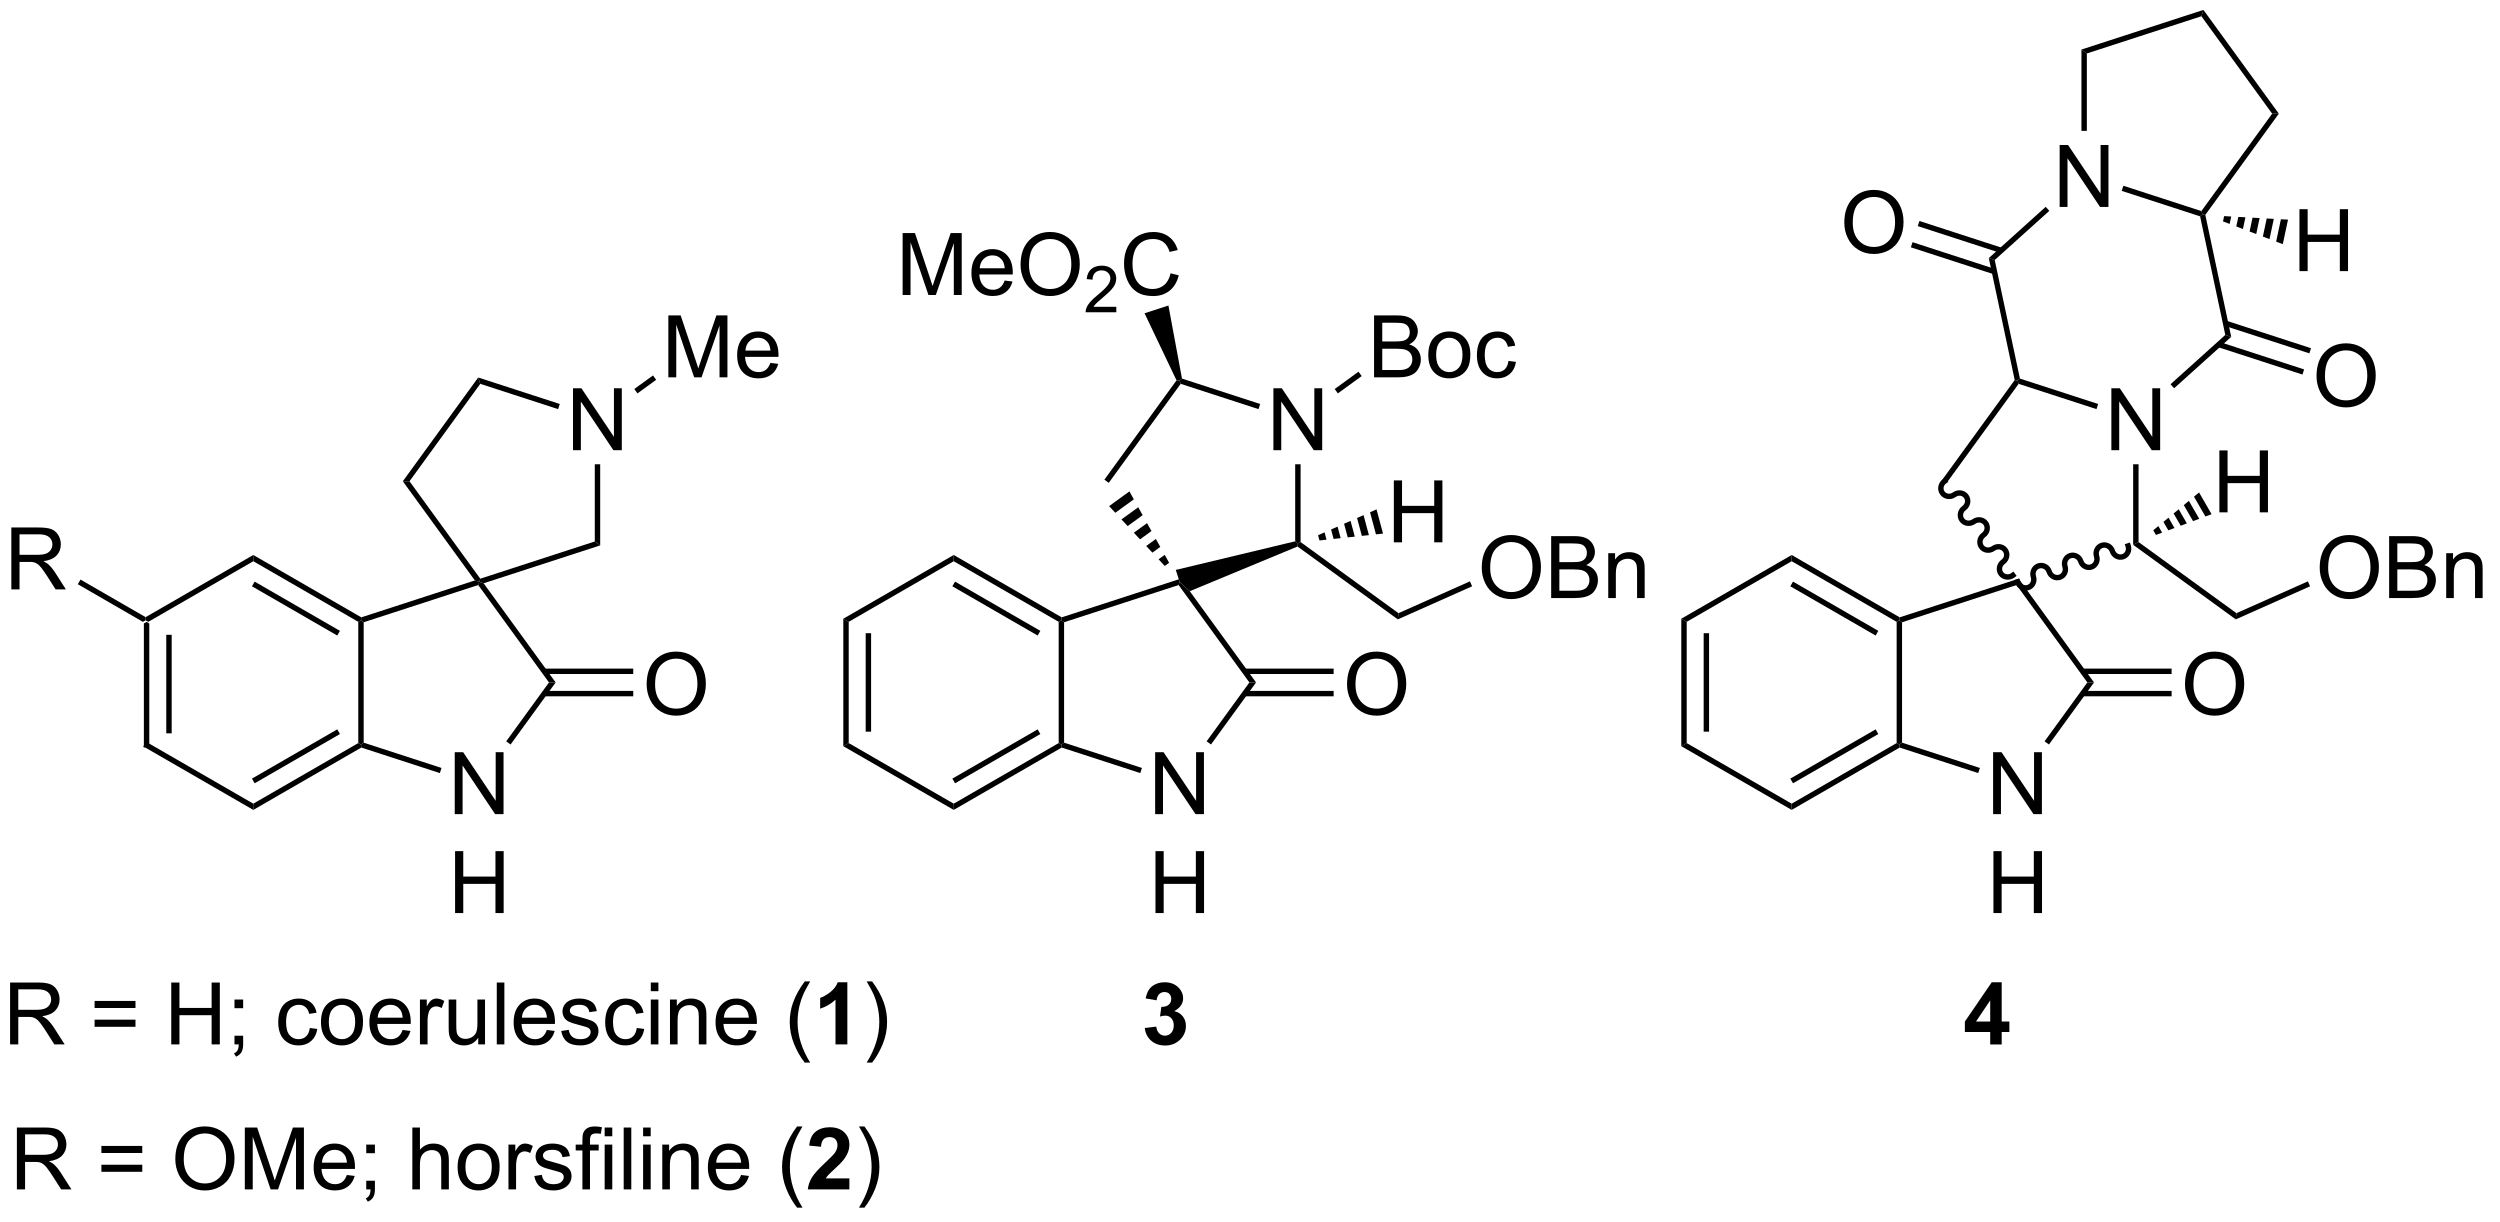 <?xml version="1.0" encoding="UTF-8"?>
<!DOCTYPE svg PUBLIC '-//W3C//DTD SVG 1.0//EN'
          'http://www.w3.org/TR/2001/REC-SVG-20010904/DTD/svg10.dtd'>
<svg stroke-dasharray="none" shape-rendering="auto" xmlns="http://www.w3.org/2000/svg" font-family="'Dialog'" text-rendering="auto" width="317" fill-opacity="1" color-interpolation="auto" color-rendering="auto" preserveAspectRatio="xMidYMid meet" font-size="12px" viewBox="0 0 317 155" fill="black" xmlns:xlink="http://www.w3.org/1999/xlink" stroke="black" image-rendering="auto" stroke-miterlimit="10" stroke-linecap="square" stroke-linejoin="miter" font-style="normal" stroke-width="1" height="155" stroke-dashoffset="0" font-weight="normal" stroke-opacity="1"
><!--Generated by the Batik Graphics2D SVG Generator--><defs id="genericDefs"
  /><g
  ><defs id="defs1"
    ><clipPath clipPathUnits="userSpaceOnUse" id="clipPath1"
      ><path d="M1.294 0.646 L238.513 0.646 L238.513 116.59 L1.294 116.59 L1.294 0.646 Z"
      /></clipPath
      ><clipPath clipPathUnits="userSpaceOnUse" id="clipPath2"
      ><path d="M113.283 166.687 L113.283 279.407 L343.906 279.407 L343.906 166.687 Z"
      /></clipPath
    ></defs
    ><g transform="scale(1.333,1.333) translate(-1.294,-0.646) matrix(1.029,0,0,1.029,-115.229,-170.808)"
    ><path d="M126.539 224.256 L126.789 224.111 L127.039 224.256 L127.039 235.467 L126.539 235.756 ZM128.609 225.306 L128.609 234.416 L129.109 234.416 L129.109 225.306 Z" stroke="none" clip-path="url(#clipPath2)"
    /></g
    ><g transform="matrix(1.371,0,0,1.371,-155.364,-228.605)"
    ><path d="M126.539 235.756 L127.039 235.467 L136.749 241.072 L136.749 241.65 Z" stroke="none" clip-path="url(#clipPath2)"
    /></g
    ><g transform="matrix(1.371,0,0,1.371,-155.364,-228.605)"
    ><path d="M136.749 241.65 L136.749 241.072 L146.458 235.467 L146.708 235.611 L146.737 235.883 ZM136.874 239.188 L144.763 234.633 L144.513 234.2 L136.624 238.755 Z" stroke="none" clip-path="url(#clipPath2)"
    /></g
    ><g transform="matrix(1.371,0,0,1.371,-155.364,-228.605)"
    ><path d="M146.958 235.43 L146.708 235.611 L146.458 235.467 L146.458 224.256 L146.708 224.111 L146.958 224.293 Z" stroke="none" clip-path="url(#clipPath2)"
    /></g
    ><g transform="matrix(1.371,0,0,1.371,-155.364,-228.605)"
    ><path d="M146.737 223.839 L146.708 224.111 L146.458 224.256 L136.749 218.65 L136.749 218.072 ZM144.763 225.09 L136.874 220.535 L136.624 220.968 L144.513 225.523 Z" stroke="none" clip-path="url(#clipPath2)"
    /></g
    ><g transform="matrix(1.371,0,0,1.371,-155.364,-228.605)"
    ><path d="M136.749 218.072 L136.749 218.65 L127.039 224.256 L126.789 224.111 L126.789 223.822 Z" stroke="none" clip-path="url(#clipPath2)"
    /></g
    ><g transform="matrix(1.371,0,0,1.371,-155.364,-228.605)"
    ><path d="M191.317 223.967 L191.817 224.256 L191.817 235.467 L191.317 235.756 ZM193.387 225.306 L193.387 234.416 L193.887 234.416 L193.887 225.306 Z" stroke="none" clip-path="url(#clipPath2)"
    /></g
    ><g transform="matrix(1.371,0,0,1.371,-155.364,-228.605)"
    ><path d="M191.317 235.756 L191.817 235.467 L201.527 241.072 L201.527 241.65 Z" stroke="none" clip-path="url(#clipPath2)"
    /></g
    ><g transform="matrix(1.371,0,0,1.371,-155.364,-228.605)"
    ><path d="M201.527 241.65 L201.527 241.072 L211.236 235.467 L211.486 235.611 L211.515 235.883 ZM201.652 239.188 L209.541 234.633 L209.291 234.2 L201.402 238.755 Z" stroke="none" clip-path="url(#clipPath2)"
    /></g
    ><g transform="matrix(1.371,0,0,1.371,-155.364,-228.605)"
    ><path d="M211.736 235.43 L211.486 235.611 L211.236 235.467 L211.236 224.256 L211.486 224.111 L211.736 224.293 Z" stroke="none" clip-path="url(#clipPath2)"
    /></g
    ><g transform="matrix(1.371,0,0,1.371,-155.364,-228.605)"
    ><path d="M211.515 223.839 L211.486 224.111 L211.236 224.256 L201.527 218.65 L201.527 218.072 ZM209.541 225.09 L201.652 220.535 L201.402 220.968 L209.291 225.523 Z" stroke="none" clip-path="url(#clipPath2)"
    /></g
    ><g transform="matrix(1.371,0,0,1.371,-155.364,-228.605)"
    ><path d="M201.527 218.072 L201.527 218.65 L191.817 224.256 L191.317 223.967 Z" stroke="none" clip-path="url(#clipPath2)"
    /></g
    ><g transform="matrix(1.371,0,0,1.371,-155.364,-228.605)"
    ><path d="M268.819 223.967 L269.319 224.256 L269.319 235.467 L268.819 235.756 ZM270.889 225.306 L270.889 234.416 L271.389 234.416 L271.389 225.306 Z" stroke="none" clip-path="url(#clipPath2)"
    /></g
    ><g transform="matrix(1.371,0,0,1.371,-155.364,-228.605)"
    ><path d="M268.819 235.756 L269.319 235.467 L279.028 241.072 L279.028 241.65 Z" stroke="none" clip-path="url(#clipPath2)"
    /></g
    ><g transform="matrix(1.371,0,0,1.371,-155.364,-228.605)"
    ><path d="M279.028 241.65 L279.028 241.072 L288.737 235.467 L288.987 235.611 L289.016 235.883 ZM279.153 239.188 L287.042 234.633 L286.792 234.2 L278.903 238.755 Z" stroke="none" clip-path="url(#clipPath2)"
    /></g
    ><g transform="matrix(1.371,0,0,1.371,-155.364,-228.605)"
    ><path d="M289.237 235.43 L288.987 235.611 L288.737 235.467 L288.737 224.256 L288.987 224.111 L289.237 224.293 Z" stroke="none" clip-path="url(#clipPath2)"
    /></g
    ><g transform="matrix(1.371,0,0,1.371,-155.364,-228.605)"
    ><path d="M289.016 223.839 L288.987 224.111 L288.737 224.256 L279.028 218.65 L279.028 218.072 ZM287.042 225.09 L279.153 220.535 L278.903 220.968 L286.792 225.523 Z" stroke="none" clip-path="url(#clipPath2)"
    /></g
    ><g transform="matrix(1.371,0,0,1.371,-155.364,-228.605)"
    ><path d="M279.028 218.072 L279.028 218.65 L269.319 224.256 L268.819 223.967 Z" stroke="none" clip-path="url(#clipPath2)"
    /></g
    ><g transform="matrix(1.371,0,0,1.371,-155.364,-228.605)"
    ><path d="M155.38 242.04 L155.38 236.313 L156.158 236.313 L159.166 240.808 L159.166 236.313 L159.893 236.313 L159.893 242.04 L159.114 242.04 L156.106 237.54 L156.106 242.04 L155.38 242.04 Z" stroke="none" clip-path="url(#clipPath2)"
    /></g
    ><g transform="matrix(1.371,0,0,1.371,-155.364,-228.605)"
    ><path d="M155.411 251.19 L155.411 245.463 L156.168 245.463 L156.168 247.815 L159.145 247.815 L159.145 245.463 L159.903 245.463 L159.903 251.19 L159.145 251.19 L159.145 248.489 L156.168 248.489 L156.168 251.19 L155.411 251.19 Z" stroke="none" clip-path="url(#clipPath2)"
    /></g
    ><g transform="matrix(1.371,0,0,1.371,-155.364,-228.605)"
    ><path d="M146.737 235.883 L146.708 235.611 L146.958 235.43 L154.157 237.769 L154.002 238.244 Z" stroke="none" clip-path="url(#clipPath2)"
    /></g
    ><g transform="matrix(1.371,0,0,1.371,-155.364,-228.605)"
    ><path d="M160.544 235.6 L160.14 235.306 L164.096 229.861 L164.714 229.861 Z" stroke="none" clip-path="url(#clipPath2)"
    /></g
    ><g transform="matrix(1.371,0,0,1.371,-155.364,-228.605)"
    ><path d="M164.714 229.861 L164.096 229.861 L157.55 220.851 L157.645 220.558 L158.05 220.689 Z" stroke="none" clip-path="url(#clipPath2)"
    /></g
    ><g transform="matrix(1.371,0,0,1.371,-155.364,-228.605)"
    ><path d="M157.24 220.426 L157.645 220.558 L157.55 220.851 L146.958 224.293 L146.708 224.111 L146.737 223.839 Z" stroke="none" clip-path="url(#clipPath2)"
    /></g
    ><g transform="matrix(1.371,0,0,1.371,-155.364,-228.605)"
    ><path d="M166.317 208.379 L166.317 202.652 L167.095 202.652 L170.103 207.147 L170.103 202.652 L170.83 202.652 L170.83 208.379 L170.051 208.379 L167.043 203.879 L167.043 208.379 L166.317 208.379 Z" stroke="none" clip-path="url(#clipPath2)"
    /></g
    ><g transform="matrix(1.371,0,0,1.371,-155.364,-228.605)"
    ><path d="M158.05 220.689 L157.645 220.558 L157.74 220.264 L168.332 216.822 L168.832 217.185 Z" stroke="none" clip-path="url(#clipPath2)"
    /></g
    ><g transform="matrix(1.371,0,0,1.371,-155.364,-228.605)"
    ><path d="M168.832 217.185 L168.332 216.822 L168.332 209.679 L168.832 209.679 Z" stroke="none" clip-path="url(#clipPath2)"
    /></g
    ><g transform="matrix(1.371,0,0,1.371,-155.364,-228.605)"
    ><path d="M165.094 204.107 L164.939 204.583 L157.74 202.244 L157.55 201.656 Z" stroke="none" clip-path="url(#clipPath2)"
    /></g
    ><g transform="matrix(1.371,0,0,1.371,-155.364,-228.605)"
    ><path d="M157.55 201.656 L157.74 202.244 L151.195 211.254 L150.577 211.254 Z" stroke="none" clip-path="url(#clipPath2)"
    /></g
    ><g transform="matrix(1.371,0,0,1.371,-155.364,-228.605)"
    ><path d="M150.577 211.254 L151.195 211.254 L157.74 220.264 L157.645 220.558 L157.24 220.426 Z" stroke="none" clip-path="url(#clipPath2)"
    /></g
    ><g transform="matrix(1.371,0,0,1.371,-155.364,-228.605)"
    ><path d="M220.158 242.04 L220.158 236.313 L220.936 236.313 L223.944 240.808 L223.944 236.313 L224.671 236.313 L224.671 242.04 L223.892 242.04 L220.884 237.54 L220.884 242.04 L220.158 242.04 Z" stroke="none" clip-path="url(#clipPath2)"
    /></g
    ><g transform="matrix(1.371,0,0,1.371,-155.364,-228.605)"
    ><path d="M220.189 251.19 L220.189 245.463 L220.947 245.463 L220.947 247.815 L223.923 247.815 L223.923 245.463 L224.681 245.463 L224.681 251.19 L223.923 251.19 L223.923 248.489 L220.947 248.489 L220.947 251.19 L220.189 251.19 Z" stroke="none" clip-path="url(#clipPath2)"
    /></g
    ><g transform="matrix(1.371,0,0,1.371,-155.364,-228.605)"
    ><path d="M211.515 235.883 L211.486 235.611 L211.736 235.43 L218.935 237.769 L218.78 238.244 Z" stroke="none" clip-path="url(#clipPath2)"
    /></g
    ><g transform="matrix(1.371,0,0,1.371,-155.364,-228.605)"
    ><path d="M225.323 235.6 L224.918 235.306 L228.874 229.861 L229.492 229.861 Z" stroke="none" clip-path="url(#clipPath2)"
    /></g
    ><g transform="matrix(1.371,0,0,1.371,-155.364,-228.605)"
    ><path d="M229.492 229.861 L228.874 229.861 L222.328 220.851 L222.423 220.558 L223.36 221.421 Z" stroke="none" clip-path="url(#clipPath2)"
    /></g
    ><g transform="matrix(1.371,0,0,1.371,-155.364,-228.605)"
    ><path d="M222.346 220.32 L222.423 220.558 L222.328 220.851 L211.736 224.293 L211.486 224.111 L211.515 223.839 Z" stroke="none" clip-path="url(#clipPath2)"
    /></g
    ><g transform="matrix(1.371,0,0,1.371,-155.364,-228.605)"
    ><path d="M231.095 208.379 L231.095 202.652 L231.873 202.652 L234.881 207.147 L234.881 202.652 L235.608 202.652 L235.608 208.379 L234.829 208.379 L231.821 203.879 L231.821 208.379 L231.095 208.379 Z" stroke="none" clip-path="url(#clipPath2)"
    /></g
    ><g transform="matrix(1.371,0,0,1.371,-155.364,-228.605)"
    ><path d="M223.36 221.421 L222.423 220.558 L222.065 219.454 L233.11 216.807 L233.36 217.004 L233.326 217.288 Z" stroke="none" clip-path="url(#clipPath2)"
    /></g
    ><g transform="matrix(1.371,0,0,1.371,-155.364,-228.605)"
    ><path d="M233.61 216.876 L233.36 217.004 L233.11 216.807 L233.11 209.679 L233.61 209.679 Z" stroke="none" clip-path="url(#clipPath2)"
    /></g
    ><g transform="matrix(1.371,0,0,1.371,-155.364,-228.605)"
    ><path d="M229.872 204.107 L229.718 204.583 L222.519 202.244 L222.423 201.95 L222.64 201.757 Z" stroke="none" clip-path="url(#clipPath2)"
    /></g
    ><g transform="matrix(1.371,0,0,1.371,-155.364,-228.605)"
    ><path d="M222.135 201.922 L222.423 201.95 L222.519 202.244 L215.866 211.401 L215.462 211.107 Z" stroke="none" clip-path="url(#clipPath2)"
    /></g
    ><g transform="matrix(1.371,0,0,1.371,-155.364,-228.605)"
    ><path d="M217.778 212.19 L218.186 212.924 L216.472 214.168 L215.901 213.554 ZM218.594 213.657 L219.002 214.391 L217.616 215.398 L217.044 214.783 ZM219.41 215.125 L219.818 215.858 L218.759 216.627 L218.187 216.013 ZM220.226 216.592 L220.634 217.325 L219.902 217.857 L219.331 217.242 ZM221.042 218.059 L221.45 218.792 L221.045 219.086 L220.474 218.472 Z" stroke="none" clip-path="url(#clipPath2)"
    /></g
    ><g transform="matrix(1.371,0,0,1.371,-155.364,-228.605)"
    ><path d="M297.659 242.04 L297.659 236.313 L298.437 236.313 L301.445 240.808 L301.445 236.313 L302.172 236.313 L302.172 242.04 L301.393 242.04 L298.385 237.54 L298.385 242.04 L297.659 242.04 Z" stroke="none" clip-path="url(#clipPath2)"
    /></g
    ><g transform="matrix(1.371,0,0,1.371,-155.364,-228.605)"
    ><path d="M297.69 251.19 L297.69 245.463 L298.448 245.463 L298.448 247.815 L301.424 247.815 L301.424 245.463 L302.182 245.463 L302.182 251.19 L301.424 251.19 L301.424 248.489 L298.448 248.489 L298.448 251.19 L297.69 251.19 Z" stroke="none" clip-path="url(#clipPath2)"
    /></g
    ><g transform="matrix(1.371,0,0,1.371,-155.364,-228.605)"
    ><path d="M289.016 235.883 L288.987 235.611 L289.237 235.43 L296.436 237.769 L296.281 238.244 Z" stroke="none" clip-path="url(#clipPath2)"
    /></g
    ><g transform="matrix(1.371,0,0,1.371,-155.364,-228.605)"
    ><path d="M302.824 235.6 L302.419 235.306 L306.375 229.861 L306.993 229.861 Z" stroke="none" clip-path="url(#clipPath2)"
    /></g
    ><g transform="matrix(1.371,0,0,1.371,-155.364,-228.605)"
    ><path d="M306.993 229.861 L306.375 229.861 L299.829 220.851 L300.02 220.264 Z" stroke="none" clip-path="url(#clipPath2)"
    /></g
    ><g transform="matrix(1.371,0,0,1.371,-155.364,-228.605)"
    ><path d="M300.02 220.264 L299.829 220.851 L289.237 224.293 L288.987 224.111 L289.016 223.839 Z" stroke="none" clip-path="url(#clipPath2)"
    /></g
    ><g transform="matrix(1.371,0,0,1.371,-155.364,-228.605)"
    ><path d="M308.596 208.379 L308.596 202.652 L309.375 202.652 L312.382 207.147 L312.382 202.652 L313.109 202.652 L313.109 208.379 L312.33 208.379 L309.322 203.879 L309.322 208.379 L308.596 208.379 Z" stroke="none" clip-path="url(#clipPath2)"
    /></g
    ><g transform="matrix(1.371,0,0,1.371,-155.364,-228.605)"
    ><path d="M299.687 220.635 C299.866 221.186 300.445 221.493 300.979 221.319 C301.514 221.145 301.802 220.557 301.623 220.006 C301.529 219.717 301.674 219.411 301.946 219.322 C302.218 219.234 302.514 219.397 302.608 219.685 C302.788 220.237 303.366 220.543 303.901 220.369 C304.436 220.196 304.724 219.608 304.545 219.056 C304.451 218.767 304.595 218.462 304.867 218.373 C305.139 218.285 305.436 218.447 305.53 218.736 C305.709 219.288 306.288 219.594 306.823 219.42 C307.357 219.246 307.645 218.659 307.466 218.107 C307.372 217.818 307.517 217.512 307.789 217.424 C308.061 217.335 308.358 217.498 308.452 217.787 C308.631 218.339 309.209 218.645 309.744 218.471 C310.279 218.297 310.567 217.709 310.388 217.158 L310.31 216.92 L309.835 217.075 L309.912 217.312 C310.006 217.601 309.862 217.907 309.589 217.995 C309.317 218.084 309.021 217.921 308.927 217.632 C308.748 217.081 308.169 216.775 307.634 216.948 C307.1 217.122 306.811 217.71 306.991 218.262 C307.084 218.55 306.94 218.856 306.668 218.945 C306.396 219.033 306.099 218.87 306.005 218.582 C305.826 218.03 305.247 217.724 304.713 217.898 C304.178 218.071 303.89 218.659 304.069 219.211 C304.163 219.5 304.018 219.806 303.746 219.894 C303.474 219.982 303.178 219.82 303.084 219.531 C302.904 218.979 302.326 218.673 301.791 218.847 C301.256 219.021 300.968 219.609 301.147 220.16 C301.241 220.449 301.097 220.755 300.825 220.843 C300.553 220.932 300.256 220.769 300.162 220.48 L300.085 220.242 L299.609 220.397 L299.687 220.635 Z" stroke="none" clip-path="url(#clipPath2)"
    /></g
    ><g transform="matrix(1.371,0,0,1.371,-155.364,-228.605)"
    ><path d="M311.111 216.876 L310.611 217.131 L310.611 209.679 L311.111 209.679 Z" stroke="none" clip-path="url(#clipPath2)"
    /></g
    ><g transform="matrix(1.371,0,0,1.371,-155.364,-228.605)"
    ><path d="M307.373 204.107 L307.219 204.583 L300.02 202.244 L299.924 201.95 L300.139 201.757 Z" stroke="none" clip-path="url(#clipPath2)"
    /></g
    ><g transform="matrix(1.371,0,0,1.371,-155.364,-228.605)"
    ><path d="M299.657 201.893 L299.924 201.95 L300.02 202.244 L293.367 211.401 L292.963 211.107 Z" stroke="none" clip-path="url(#clipPath2)"
    /></g
    ><g transform="matrix(1.371,0,0,1.371,-155.364,-228.605)"
    ><path d="M293.018 211.052 C292.549 211.393 292.436 212.038 292.767 212.492 C293.097 212.947 293.746 213.04 294.215 212.699 C294.461 212.52 294.796 212.563 294.964 212.795 C295.132 213.026 295.069 213.358 294.823 213.537 C294.354 213.878 294.242 214.523 294.572 214.978 C294.903 215.433 295.551 215.525 296.02 215.184 C296.266 215.005 296.602 215.048 296.77 215.28 C296.938 215.511 296.875 215.844 296.629 216.022 C296.16 216.363 296.048 217.008 296.378 217.463 C296.709 217.918 297.357 218.01 297.826 217.669 C298.072 217.491 298.407 217.534 298.575 217.765 C298.743 217.997 298.68 218.329 298.435 218.507 C297.966 218.848 297.853 219.494 298.184 219.948 C298.514 220.403 299.163 220.495 299.632 220.155 L299.834 220.007 L299.54 219.603 L299.338 219.75 C299.092 219.929 298.756 219.886 298.588 219.654 C298.42 219.423 298.483 219.09 298.729 218.912 C299.198 218.571 299.31 217.926 298.98 217.471 C298.649 217.016 298.001 216.924 297.532 217.265 C297.286 217.443 296.951 217.4 296.783 217.169 C296.615 216.937 296.678 216.605 296.923 216.427 C297.392 216.086 297.505 215.441 297.174 214.986 C296.844 214.531 296.195 214.439 295.726 214.78 C295.481 214.958 295.145 214.915 294.977 214.684 C294.809 214.452 294.872 214.12 295.118 213.941 C295.587 213.6 295.699 212.955 295.368 212.5 C295.038 212.046 294.39 211.953 293.921 212.294 C293.675 212.473 293.339 212.43 293.171 212.198 C293.003 211.967 293.066 211.634 293.312 211.456 L293.514 211.309 L293.22 210.905 L293.018 211.052 Z" stroke="none" clip-path="url(#clipPath2)"
    /></g
    ><g transform="matrix(1.371,0,0,1.371,-155.364,-228.605)"
    ><path d="M303.814 185.881 L303.814 180.155 L304.592 180.155 L307.6 184.65 L307.6 180.155 L308.327 180.155 L308.327 185.881 L307.548 185.881 L304.54 181.381 L304.54 185.881 L303.814 185.881 Z" stroke="none" clip-path="url(#clipPath2)"
    /></g
    ><g transform="matrix(1.371,0,0,1.371,-155.364,-228.605)"
    ><path d="M314.401 202.653 L314.067 202.281 L319.133 197.72 L319.682 197.898 Z" stroke="none" clip-path="url(#clipPath2)"
    /></g
    ><g transform="matrix(1.371,0,0,1.371,-155.364,-228.605)"
    ><path d="M319.682 197.898 L319.133 197.72 L316.802 186.753 L317.017 186.56 L317.284 186.617 Z" stroke="none" clip-path="url(#clipPath2)"
    /></g
    ><g transform="matrix(1.371,0,0,1.371,-155.364,-228.605)"
    ><path d="M316.921 186.266 L317.017 186.56 L316.802 186.753 L309.552 184.398 L309.707 183.922 Z" stroke="none" clip-path="url(#clipPath2)"
    /></g
    ><g transform="matrix(1.371,0,0,1.371,-155.364,-228.605)"
    ><path d="M302.523 185.872 L302.858 186.244 L297.808 190.791 L297.259 190.612 Z" stroke="none" clip-path="url(#clipPath2)"
    /></g
    ><g transform="matrix(1.371,0,0,1.371,-155.364,-228.605)"
    ><path d="M297.259 190.612 L297.808 190.791 L300.139 201.757 L299.924 201.95 L299.657 201.893 Z" stroke="none" clip-path="url(#clipPath2)"
    /></g
    ><g transform="matrix(1.371,0,0,1.371,-155.364,-228.605)"
    ><path d="M317.284 186.617 L317.017 186.56 L316.921 186.266 L323.467 177.256 L324.085 177.256 Z" stroke="none" clip-path="url(#clipPath2)"
    /></g
    ><g transform="matrix(1.371,0,0,1.371,-155.364,-228.605)"
    ><path d="M324.085 177.256 L323.467 177.256 L316.921 168.247 L317.112 167.659 Z" stroke="none" clip-path="url(#clipPath2)"
    /></g
    ><g transform="matrix(1.371,0,0,1.371,-155.364,-228.605)"
    ><path d="M317.112 167.659 L316.921 168.247 L306.329 171.688 L305.829 171.325 Z" stroke="none" clip-path="url(#clipPath2)"
    /></g
    ><g transform="matrix(1.371,0,0,1.371,-155.364,-228.605)"
    ><path d="M305.829 171.325 L306.329 171.688 L306.329 178.847 L305.829 178.847 Z" stroke="none" clip-path="url(#clipPath2)"
    /></g
    ><g transform="matrix(1.371,0,0,1.371,-155.364,-228.605)"
    ><path d="M114.37 221.256 L114.37 215.53 L116.909 215.53 Q117.674 215.53 118.073 215.683 Q118.471 215.837 118.708 216.228 Q118.948 216.618 118.948 217.092 Q118.948 217.702 118.552 218.121 Q118.159 218.537 117.333 218.649 Q117.635 218.795 117.792 218.936 Q118.122 219.241 118.419 219.696 L119.417 221.256 L118.464 221.256 L117.706 220.064 Q117.372 219.548 117.156 219.274 Q116.943 219.001 116.773 218.892 Q116.604 218.782 116.427 218.741 Q116.299 218.712 116.005 218.712 L115.128 218.712 L115.128 221.256 L114.37 221.256 ZM115.128 218.056 L116.755 218.056 Q117.276 218.056 117.568 217.949 Q117.862 217.842 118.013 217.605 Q118.167 217.368 118.167 217.092 Q118.167 216.686 117.87 216.425 Q117.576 216.162 116.94 216.162 L115.128 216.162 L115.128 218.056 Z" stroke="none" clip-path="url(#clipPath2)"
    /></g
    ><g transform="matrix(1.371,0,0,1.371,-155.364,-228.605)"
    ><path d="M126.789 223.822 L126.789 224.111 L126.539 224.256 L120.517 220.778 L120.767 220.345 Z" stroke="none" clip-path="url(#clipPath2)"
    /></g
    ><g transform="matrix(1.371,0,0,1.371,-155.364,-228.605)"
    ><path d="M173.128 230.047 Q173.128 228.62 173.893 227.815 Q174.659 227.008 175.87 227.008 Q176.662 227.008 177.297 227.388 Q177.935 227.766 178.268 228.443 Q178.604 229.12 178.604 229.979 Q178.604 230.852 178.253 231.539 Q177.901 232.227 177.255 232.581 Q176.612 232.935 175.865 232.935 Q175.057 232.935 174.419 232.544 Q173.784 232.151 173.456 231.477 Q173.128 230.8 173.128 230.047 ZM173.909 230.058 Q173.909 231.094 174.464 231.69 Q175.021 232.284 175.862 232.284 Q176.716 232.284 177.268 231.683 Q177.823 231.081 177.823 229.977 Q177.823 229.276 177.586 228.756 Q177.349 228.235 176.893 227.948 Q176.44 227.659 175.873 227.659 Q175.068 227.659 174.487 228.214 Q173.909 228.766 173.909 230.058 Z" stroke="none" clip-path="url(#clipPath2)"
    /></g
    ><g transform="matrix(1.371,0,0,1.371,-155.364,-228.605)"
    ><path d="M163.655 231.143 L171.888 231.143 L171.888 230.643 L163.655 230.643 ZM163.655 229.08 L171.888 229.08 L171.888 228.58 L163.655 228.58 Z" stroke="none" clip-path="url(#clipPath2)"
    /></g
    ><g transform="matrix(1.371,0,0,1.371,-155.364,-228.605)"
    ><path d="M175.135 201.643 L175.135 195.916 L176.275 195.916 L177.632 199.971 Q177.82 200.536 177.906 200.817 Q178.002 200.505 178.21 199.9 L179.58 195.916 L180.601 195.916 L180.601 201.643 L179.869 201.643 L179.869 196.848 L178.205 201.643 L177.523 201.643 L175.867 196.768 L175.867 201.643 L175.135 201.643 ZM184.572 200.307 L185.299 200.395 Q185.127 201.033 184.661 201.385 Q184.197 201.737 183.476 201.737 Q182.565 201.737 182.031 201.177 Q181.499 200.614 181.499 199.604 Q181.499 198.557 182.038 197.979 Q182.578 197.4 183.437 197.4 Q184.268 197.4 184.794 197.968 Q185.322 198.533 185.322 199.559 Q185.322 199.622 185.32 199.747 L182.226 199.747 Q182.265 200.432 182.611 200.796 Q182.96 201.158 183.479 201.158 Q183.867 201.158 184.14 200.955 Q184.413 200.752 184.572 200.307 ZM182.265 199.169 L184.58 199.169 Q184.533 198.645 184.315 198.385 Q183.979 197.979 183.445 197.979 Q182.96 197.979 182.63 198.304 Q182.299 198.627 182.265 199.169 Z" stroke="none" clip-path="url(#clipPath2)"
    /></g
    ><g transform="matrix(1.371,0,0,1.371,-155.364,-228.605)"
    ><path d="M172.279 203.127 L171.985 202.722 L173.714 201.467 L174.008 201.871 Z" stroke="none" clip-path="url(#clipPath2)"
    /></g
    ><g transform="matrix(1.371,0,0,1.371,-155.364,-228.605)"
    ><path d="M240.405 201.643 L240.405 195.916 L242.554 195.916 Q243.21 195.916 243.606 196.091 Q244.004 196.262 244.228 196.625 Q244.452 196.987 244.452 197.38 Q244.452 197.747 244.252 198.072 Q244.054 198.395 243.653 198.596 Q244.171 198.747 244.45 199.114 Q244.731 199.481 244.731 199.981 Q244.731 200.385 244.559 200.731 Q244.39 201.075 244.14 201.262 Q243.89 201.45 243.512 201.546 Q243.137 201.643 242.59 201.643 L240.405 201.643 ZM241.163 198.322 L242.403 198.322 Q242.905 198.322 243.124 198.255 Q243.413 198.169 243.559 197.971 Q243.707 197.77 243.707 197.471 Q243.707 197.184 243.569 196.968 Q243.434 196.752 243.179 196.671 Q242.926 196.591 242.309 196.591 L241.163 196.591 L241.163 198.322 ZM241.163 200.966 L242.59 200.966 Q242.957 200.966 243.106 200.94 Q243.366 200.893 243.541 200.783 Q243.718 200.674 243.83 200.466 Q243.944 200.255 243.944 199.981 Q243.944 199.661 243.78 199.427 Q243.616 199.19 243.325 199.093 Q243.035 198.997 242.489 198.997 L241.163 198.997 L241.163 200.966 ZM245.421 199.567 Q245.421 198.416 246.061 197.862 Q246.598 197.4 247.366 197.4 Q248.223 197.4 248.765 197.96 Q249.309 198.52 249.309 199.51 Q249.309 200.309 249.067 200.77 Q248.827 201.229 248.369 201.484 Q247.91 201.737 247.366 201.737 Q246.496 201.737 245.957 201.179 Q245.421 200.619 245.421 199.567 ZM246.145 199.567 Q246.145 200.364 246.491 200.762 Q246.84 201.158 247.366 201.158 Q247.89 201.158 248.236 200.76 Q248.585 200.362 248.585 199.544 Q248.585 198.775 248.236 198.38 Q247.887 197.981 247.366 197.981 Q246.84 197.981 246.491 198.377 Q246.145 198.77 246.145 199.567 ZM252.839 200.122 L253.531 200.213 Q253.417 200.927 252.951 201.333 Q252.485 201.737 251.805 201.737 Q250.953 201.737 250.435 201.179 Q249.917 200.622 249.917 199.583 Q249.917 198.911 250.138 198.408 Q250.362 197.903 250.818 197.653 Q251.274 197.4 251.808 197.4 Q252.485 197.4 252.914 197.742 Q253.344 198.083 253.464 198.713 L252.781 198.817 Q252.683 198.4 252.435 198.19 Q252.188 197.979 251.836 197.979 Q251.305 197.979 250.972 198.359 Q250.641 198.739 250.641 199.565 Q250.641 200.4 250.961 200.781 Q251.281 201.158 251.797 201.158 Q252.211 201.158 252.487 200.906 Q252.766 200.65 252.839 200.122 Z" stroke="none" clip-path="url(#clipPath2)"
    /></g
    ><g transform="matrix(1.371,0,0,1.371,-155.364,-228.605)"
    ><path d="M237.057 203.127 L236.763 202.722 L238.966 201.122 L239.26 201.526 Z" stroke="none" clip-path="url(#clipPath2)"
    /></g
    ><g transform="matrix(1.371,0,0,1.371,-155.364,-228.605)"
    ><path d="M237.906 230.047 Q237.906 228.62 238.672 227.815 Q239.437 227.008 240.648 227.008 Q241.44 227.008 242.075 227.388 Q242.713 227.766 243.047 228.443 Q243.382 229.12 243.382 229.979 Q243.382 230.852 243.031 231.539 Q242.679 232.227 242.034 232.581 Q241.39 232.935 240.643 232.935 Q239.836 232.935 239.198 232.544 Q238.562 232.151 238.234 231.477 Q237.906 230.8 237.906 230.047 ZM238.687 230.058 Q238.687 231.094 239.242 231.69 Q239.799 232.284 240.64 232.284 Q241.494 232.284 242.047 231.683 Q242.601 231.081 242.601 229.977 Q242.601 229.276 242.364 228.756 Q242.127 228.235 241.672 227.948 Q241.218 227.659 240.651 227.659 Q239.846 227.659 239.265 228.214 Q238.687 228.766 238.687 230.058 Z" stroke="none" clip-path="url(#clipPath2)"
    /></g
    ><g transform="matrix(1.371,0,0,1.371,-155.364,-228.605)"
    ><path d="M228.433 231.143 L236.666 231.143 L236.666 230.643 L228.433 230.643 ZM228.433 229.08 L236.666 229.08 L236.666 228.58 L228.433 228.58 Z" stroke="none" clip-path="url(#clipPath2)"
    /></g
    ><g transform="matrix(1.371,0,0,1.371,-155.364,-228.605)"
    ><path d="M233.326 217.288 L233.36 217.004 L233.61 216.876 L242.662 223.453 L242.602 224.027 Z" stroke="none" clip-path="url(#clipPath2)"
    /></g
    ><g transform="matrix(1.371,0,0,1.371,-155.364,-228.605)"
    ><path d="M250.364 219.264 Q250.364 217.838 251.13 217.033 Q251.895 216.226 253.106 216.226 Q253.898 216.226 254.533 216.606 Q255.171 216.983 255.505 217.66 Q255.841 218.338 255.841 219.197 Q255.841 220.069 255.489 220.757 Q255.138 221.444 254.492 221.798 Q253.849 222.153 253.101 222.153 Q252.294 222.153 251.656 221.762 Q251.02 221.369 250.692 220.694 Q250.364 220.017 250.364 219.264 ZM251.145 219.275 Q251.145 220.311 251.7 220.908 Q252.257 221.501 253.099 221.501 Q253.953 221.501 254.505 220.9 Q255.059 220.298 255.059 219.194 Q255.059 218.494 254.822 217.973 Q254.585 217.452 254.13 217.166 Q253.677 216.876 253.109 216.876 Q252.304 216.876 251.724 217.431 Q251.145 217.983 251.145 219.275 ZM256.785 222.054 L256.785 216.327 L258.933 216.327 Q259.589 216.327 259.985 216.501 Q260.384 216.673 260.608 217.035 Q260.832 217.397 260.832 217.791 Q260.832 218.158 260.631 218.483 Q260.433 218.806 260.032 219.007 Q260.55 219.158 260.829 219.525 Q261.11 219.892 261.11 220.392 Q261.11 220.796 260.938 221.142 Q260.769 221.486 260.519 221.673 Q260.269 221.861 259.892 221.957 Q259.517 222.054 258.97 222.054 L256.785 222.054 ZM257.543 218.733 L258.782 218.733 Q259.285 218.733 259.503 218.666 Q259.793 218.58 259.938 218.382 Q260.087 218.181 260.087 217.882 Q260.087 217.595 259.949 217.379 Q259.813 217.163 259.558 217.082 Q259.305 217.001 258.688 217.001 L257.543 217.001 L257.543 218.733 ZM257.543 221.376 L258.97 221.376 Q259.337 221.376 259.485 221.351 Q259.746 221.304 259.92 221.194 Q260.097 221.085 260.209 220.876 Q260.324 220.666 260.324 220.392 Q260.324 220.072 260.16 219.838 Q259.996 219.601 259.704 219.504 Q259.415 219.408 258.868 219.408 L257.543 219.408 L257.543 221.376 ZM262.063 222.054 L262.063 217.905 L262.696 217.905 L262.696 218.494 Q263.152 217.811 264.017 217.811 Q264.392 217.811 264.704 217.947 Q265.019 218.08 265.175 218.298 Q265.332 218.517 265.394 218.819 Q265.433 219.014 265.433 219.501 L265.433 222.054 L264.73 222.054 L264.73 219.53 Q264.73 219.101 264.647 218.887 Q264.566 218.673 264.358 218.548 Q264.149 218.421 263.868 218.421 Q263.418 218.421 263.092 218.707 Q262.767 218.991 262.767 219.788 L262.767 222.054 L262.063 222.054 Z" stroke="none" clip-path="url(#clipPath2)"
    /></g
    ><g transform="matrix(1.371,0,0,1.371,-155.364,-228.605)"
    ><path d="M242.602 224.027 L242.662 223.453 L249.27 220.511 L249.473 220.968 Z" stroke="none" clip-path="url(#clipPath2)"
    /></g
    ><g transform="matrix(1.371,0,0,1.371,-155.364,-228.605)"
    ><path d="M196.803 194.026 L196.803 188.299 L197.943 188.299 L199.3 192.354 Q199.488 192.919 199.574 193.2 Q199.67 192.888 199.878 192.284 L201.248 188.299 L202.269 188.299 L202.269 194.026 L201.537 194.026 L201.537 189.232 L199.873 194.026 L199.191 194.026 L197.535 189.151 L197.535 194.026 L196.803 194.026 ZM206.24 192.69 L206.967 192.779 Q206.795 193.417 206.329 193.768 Q205.865 194.12 205.144 194.12 Q204.232 194.12 203.699 193.56 Q203.167 192.997 203.167 191.987 Q203.167 190.94 203.706 190.362 Q204.245 189.784 205.105 189.784 Q205.936 189.784 206.462 190.351 Q206.99 190.917 206.99 191.943 Q206.99 192.005 206.988 192.13 L203.894 192.13 Q203.933 192.815 204.279 193.179 Q204.628 193.542 205.147 193.542 Q205.535 193.542 205.808 193.338 Q206.081 193.135 206.24 192.69 ZM203.933 191.552 L206.248 191.552 Q206.201 191.029 205.982 190.768 Q205.647 190.362 205.113 190.362 Q204.628 190.362 204.298 190.687 Q203.967 191.01 203.933 191.552 ZM207.71 191.237 Q207.71 189.81 208.476 189.005 Q209.242 188.198 210.452 188.198 Q211.244 188.198 211.88 188.578 Q212.518 188.956 212.851 189.633 Q213.187 190.31 213.187 191.169 Q213.187 192.042 212.835 192.729 Q212.484 193.417 211.838 193.771 Q211.195 194.125 210.447 194.125 Q209.64 194.125 209.002 193.734 Q208.367 193.341 208.038 192.667 Q207.71 191.989 207.71 191.237 ZM208.492 191.247 Q208.492 192.284 209.046 192.88 Q209.603 193.474 210.445 193.474 Q211.299 193.474 211.851 192.872 Q212.406 192.271 212.406 191.167 Q212.406 190.466 212.169 189.945 Q211.932 189.424 211.476 189.138 Q211.023 188.849 210.455 188.849 Q209.65 188.849 209.07 189.404 Q208.492 189.956 208.492 191.247 Z" stroke="none" clip-path="url(#clipPath2)"
    /></g
    ><g transform="matrix(1.371,0,0,1.371,-155.364,-228.605)"
    ><path d="M216.566 195.118 L216.566 195.626 L213.727 195.626 Q213.721 195.435 213.789 195.259 Q213.897 194.97 214.135 194.688 Q214.375 194.407 214.826 194.038 Q215.525 193.464 215.772 193.128 Q216.018 192.792 216.018 192.493 Q216.018 192.181 215.793 191.966 Q215.57 191.749 215.209 191.749 Q214.828 191.749 214.6 191.977 Q214.371 192.206 214.369 192.61 L213.826 192.556 Q213.883 191.948 214.246 191.632 Q214.609 191.313 215.221 191.313 Q215.84 191.313 216.199 191.657 Q216.561 191.999 216.561 192.505 Q216.561 192.763 216.455 193.013 Q216.35 193.261 216.104 193.536 Q215.859 193.811 215.291 194.292 Q214.816 194.69 214.682 194.833 Q214.547 194.976 214.459 195.118 L216.566 195.118 Z" stroke="none" clip-path="url(#clipPath2)"
    /></g
    ><g transform="matrix(1.371,0,0,1.371,-155.364,-228.605)"
    ><path d="M221.585 192.018 L222.343 192.208 Q222.106 193.143 221.486 193.635 Q220.866 194.125 219.973 194.125 Q219.046 194.125 218.465 193.747 Q217.887 193.37 217.582 192.656 Q217.28 191.94 217.28 191.12 Q217.28 190.224 217.621 189.56 Q217.965 188.893 218.595 188.547 Q219.226 188.2 219.983 188.2 Q220.843 188.2 221.429 188.638 Q222.015 189.075 222.246 189.87 L221.499 190.044 Q221.301 189.419 220.921 189.135 Q220.543 188.849 219.968 188.849 Q219.309 188.849 218.864 189.167 Q218.421 189.482 218.241 190.016 Q218.062 190.549 218.062 191.114 Q218.062 191.846 218.275 192.391 Q218.489 192.935 218.937 193.206 Q219.387 193.474 219.911 193.474 Q220.546 193.474 220.986 193.107 Q221.429 192.739 221.585 192.018 Z" stroke="none" clip-path="url(#clipPath2)"
    /></g
    ><g transform="matrix(1.371,0,0,1.371,-155.364,-228.605)"
    ><path d="M222.64 201.757 L222.423 201.95 L222.135 201.922 L219.178 195.717 L221.385 195 Z" stroke="none" clip-path="url(#clipPath2)"
    /></g
    ><g transform="matrix(1.371,0,0,1.371,-155.364,-228.605)"
    ><path d="M315.407 230.047 Q315.407 228.62 316.173 227.815 Q316.938 227.008 318.149 227.008 Q318.941 227.008 319.576 227.388 Q320.214 227.766 320.548 228.443 Q320.884 229.12 320.884 229.979 Q320.884 230.852 320.532 231.539 Q320.18 232.227 319.535 232.581 Q318.891 232.935 318.144 232.935 Q317.337 232.935 316.699 232.544 Q316.063 232.151 315.735 231.477 Q315.407 230.8 315.407 230.047 ZM316.188 230.058 Q316.188 231.094 316.743 231.69 Q317.3 232.284 318.141 232.284 Q318.996 232.284 319.548 231.683 Q320.102 231.081 320.102 229.977 Q320.102 229.276 319.865 228.756 Q319.628 228.235 319.173 227.948 Q318.719 227.659 318.152 227.659 Q317.347 227.659 316.766 228.214 Q316.188 228.766 316.188 230.058 Z" stroke="none" clip-path="url(#clipPath2)"
    /></g
    ><g transform="matrix(1.371,0,0,1.371,-155.364,-228.605)"
    ><path d="M305.935 231.143 L314.167 231.143 L314.167 230.643 L305.935 230.643 ZM305.935 229.08 L314.167 229.08 L314.167 228.58 L305.935 228.58 Z" stroke="none" clip-path="url(#clipPath2)"
    /></g
    ><g transform="matrix(1.371,0,0,1.371,-155.364,-228.605)"
    ><path d="M283.897 187.346 Q283.897 185.919 284.663 185.114 Q285.428 184.307 286.639 184.307 Q287.431 184.307 288.067 184.687 Q288.704 185.065 289.038 185.742 Q289.374 186.419 289.374 187.278 Q289.374 188.151 289.022 188.838 Q288.671 189.526 288.025 189.88 Q287.382 190.234 286.634 190.234 Q285.827 190.234 285.189 189.843 Q284.553 189.45 284.225 188.776 Q283.897 188.099 283.897 187.346 ZM284.678 187.356 Q284.678 188.393 285.233 188.989 Q285.79 189.583 286.632 189.583 Q287.486 189.583 288.038 188.981 Q288.592 188.38 288.592 187.276 Q288.592 186.575 288.356 186.054 Q288.119 185.533 287.663 185.247 Q287.21 184.958 286.642 184.958 Q285.837 184.958 285.257 185.513 Q284.678 186.065 284.678 187.356 Z" stroke="none" clip-path="url(#clipPath2)"
    /></g
    ><g transform="matrix(1.371,0,0,1.371,-155.364,-228.605)"
    ><path d="M298.496 189.667 L290.844 187.181 L290.69 187.656 L298.341 190.142 ZM297.858 191.629 L290.207 189.143 L290.052 189.618 L297.704 192.104 Z" stroke="none" clip-path="url(#clipPath2)"
    /></g
    ><g transform="matrix(1.371,0,0,1.371,-155.364,-228.605)"
    ><path d="M327.57 201.536 Q327.57 200.109 328.336 199.304 Q329.101 198.497 330.312 198.497 Q331.104 198.497 331.739 198.877 Q332.377 199.255 332.711 199.932 Q333.046 200.609 333.046 201.468 Q333.046 202.341 332.695 203.028 Q332.343 203.716 331.697 204.07 Q331.054 204.424 330.307 204.424 Q329.5 204.424 328.862 204.033 Q328.226 203.64 327.898 202.966 Q327.57 202.289 327.57 201.536 ZM328.351 201.547 Q328.351 202.583 328.906 203.179 Q329.463 203.773 330.304 203.773 Q331.158 203.773 331.711 203.172 Q332.265 202.57 332.265 201.466 Q332.265 200.765 332.028 200.244 Q331.791 199.724 331.336 199.437 Q330.882 199.148 330.315 199.148 Q329.51 199.148 328.929 199.703 Q328.351 200.255 328.351 201.547 Z" stroke="none" clip-path="url(#clipPath2)"
    /></g
    ><g transform="matrix(1.371,0,0,1.371,-155.364,-228.605)"
    ><path d="M318.445 198.844 L326.27 201.386 L326.424 200.91 L318.6 198.368 ZM319.083 196.882 L326.907 199.424 L327.062 198.948 L319.237 196.406 Z" stroke="none" clip-path="url(#clipPath2)"
    /></g
    ><g transform="matrix(1.371,0,0,1.371,-155.364,-228.605)"
    ><path d="M310.611 217.131 L311.111 216.876 L320.163 223.453 L320.103 224.027 Z" stroke="none" clip-path="url(#clipPath2)"
    /></g
    ><g transform="matrix(1.371,0,0,1.371,-155.364,-228.605)"
    ><path d="M327.865 219.264 Q327.865 217.838 328.631 217.033 Q329.397 216.226 330.607 216.226 Q331.399 216.226 332.034 216.606 Q332.673 216.983 333.006 217.66 Q333.342 218.338 333.342 219.197 Q333.342 220.069 332.99 220.757 Q332.639 221.444 331.993 221.798 Q331.35 222.153 330.602 222.153 Q329.795 222.153 329.157 221.762 Q328.522 221.369 328.193 220.694 Q327.865 220.017 327.865 219.264 ZM328.647 219.275 Q328.647 220.311 329.201 220.908 Q329.759 221.501 330.6 221.501 Q331.454 221.501 332.006 220.9 Q332.56 220.298 332.56 219.194 Q332.56 218.494 332.324 217.973 Q332.087 217.452 331.631 217.166 Q331.178 216.876 330.61 216.876 Q329.805 216.876 329.225 217.431 Q328.647 217.983 328.647 219.275 ZM334.286 222.054 L334.286 216.327 L336.434 216.327 Q337.091 216.327 337.486 216.501 Q337.885 216.673 338.109 217.035 Q338.333 217.397 338.333 217.791 Q338.333 218.158 338.132 218.483 Q337.934 218.806 337.533 219.007 Q338.051 219.158 338.33 219.525 Q338.611 219.892 338.611 220.392 Q338.611 220.796 338.44 221.142 Q338.27 221.486 338.02 221.673 Q337.77 221.861 337.393 221.957 Q337.018 222.054 336.471 222.054 L334.286 222.054 ZM335.044 218.733 L336.283 218.733 Q336.786 218.733 337.005 218.666 Q337.294 218.58 337.44 218.382 Q337.588 218.181 337.588 217.882 Q337.588 217.595 337.45 217.379 Q337.315 217.163 337.059 217.082 Q336.807 217.001 336.19 217.001 L335.044 217.001 L335.044 218.733 ZM335.044 221.376 L336.471 221.376 Q336.838 221.376 336.986 221.351 Q337.247 221.304 337.421 221.194 Q337.598 221.085 337.71 220.876 Q337.825 220.666 337.825 220.392 Q337.825 220.072 337.661 219.838 Q337.497 219.601 337.205 219.504 Q336.916 219.408 336.369 219.408 L335.044 219.408 L335.044 221.376 ZM339.565 222.054 L339.565 217.905 L340.197 217.905 L340.197 218.494 Q340.653 217.811 341.518 217.811 Q341.893 217.811 342.205 217.947 Q342.52 218.08 342.676 218.298 Q342.833 218.517 342.895 218.819 Q342.934 219.014 342.934 219.501 L342.934 222.054 L342.231 222.054 L342.231 219.53 Q342.231 219.101 342.148 218.887 Q342.067 218.673 341.859 218.548 Q341.65 218.421 341.369 218.421 Q340.919 218.421 340.593 218.707 Q340.268 218.991 340.268 219.788 L340.268 222.054 L339.565 222.054 Z" stroke="none" clip-path="url(#clipPath2)"
    /></g
    ><g transform="matrix(1.371,0,0,1.371,-155.364,-228.605)"
    ><path d="M320.103 224.027 L320.163 223.453 L326.771 220.511 L326.974 220.968 Z" stroke="none" clip-path="url(#clipPath2)"
    /></g
    ><g transform="matrix(1.371,0,0,1.371,-155.364,-228.605)"
    ><path d="M325.992 191.818 L325.992 186.091 L326.75 186.091 L326.75 188.443 L329.726 188.443 L329.726 186.091 L330.484 186.091 L330.484 191.818 L329.726 191.818 L329.726 189.117 L326.75 189.117 L326.75 191.818 L325.992 191.818 Z" stroke="none" clip-path="url(#clipPath2)"
    /></g
    ><g transform="matrix(1.371,0,0,1.371,-155.364,-228.605)"
    ><path d="M319.025 186.731 L319.681 186.768 L319.535 187.454 L318.921 187.22 ZM320.338 186.804 L320.994 186.84 L320.764 187.922 L320.15 187.688 ZM321.651 186.876 L322.307 186.912 L321.993 188.39 L321.379 188.156 ZM322.964 186.948 L323.62 186.985 L323.222 188.858 L322.608 188.624 ZM324.277 187.021 L324.933 187.057 L324.451 189.326 L323.836 189.092 Z" stroke="none" clip-path="url(#clipPath2)"
    /></g
    ><g transform="matrix(1.371,0,0,1.371,-155.364,-228.605)"
    ><path d="M242.234 216.902 L242.234 211.176 L242.992 211.176 L242.992 213.527 L245.969 213.527 L245.969 211.176 L246.726 211.176 L246.726 216.902 L245.969 216.902 L245.969 214.202 L242.992 214.202 L242.992 216.902 L242.234 216.902 Z" stroke="none" clip-path="url(#clipPath2)"
    /></g
    ><g transform="matrix(1.371,0,0,1.371,-155.364,-228.605)"
    ><path d="M235.228 216.245 L235.828 215.979 L236.01 216.657 L235.357 216.728 ZM236.429 215.713 L237.03 215.448 L237.316 216.517 L236.663 216.587 ZM237.63 215.182 L238.231 214.917 L238.622 216.376 L237.969 216.446 ZM238.832 214.651 L239.433 214.385 L239.928 216.236 L239.275 216.306 ZM240.033 214.12 L240.634 213.854 L241.234 216.095 L240.581 216.165 Z" stroke="none" clip-path="url(#clipPath2)"
    /></g
    ><g transform="matrix(1.371,0,0,1.371,-155.364,-228.605)"
    ><path d="M318.586 214.129 L318.586 208.402 L319.344 208.402 L319.344 210.754 L322.321 210.754 L322.321 208.402 L323.079 208.402 L323.079 214.129 L322.321 214.129 L322.321 211.428 L319.344 211.428 L319.344 214.129 L318.586 214.129 Z" stroke="none" clip-path="url(#clipPath2)"
    /></g
    ><g transform="matrix(1.371,0,0,1.371,-155.364,-228.605)"
    ><path d="M312.469 215.787 L312.939 215.399 L313.291 216.007 L312.719 216.22 ZM313.41 215.01 L313.881 214.621 L314.435 215.58 L313.863 215.793 ZM314.352 214.233 L314.823 213.844 L315.579 215.153 L315.007 215.366 ZM315.294 213.456 L315.765 213.067 L316.723 214.726 L316.151 214.939 ZM316.236 212.678 L316.707 212.29 L317.866 214.299 L317.295 214.512 Z" stroke="none" clip-path="url(#clipPath2)"
    /></g
    ><g transform="matrix(1.371,0,0,1.371,-155.364,-228.605)"
    ><path d="M114.255 263.338 L114.255 257.612 L116.794 257.612 Q117.56 257.612 117.958 257.765 Q118.357 257.919 118.594 258.31 Q118.833 258.7 118.833 259.174 Q118.833 259.784 118.438 260.203 Q118.044 260.619 117.219 260.731 Q117.521 260.877 117.677 261.018 Q118.008 261.323 118.305 261.778 L119.302 263.338 L118.349 263.338 L117.591 262.146 Q117.258 261.63 117.042 261.356 Q116.828 261.083 116.659 260.974 Q116.49 260.864 116.312 260.823 Q116.185 260.794 115.891 260.794 L115.013 260.794 L115.013 263.338 L114.255 263.338 ZM115.013 260.138 L116.641 260.138 Q117.162 260.138 117.453 260.031 Q117.747 259.924 117.898 259.687 Q118.052 259.45 118.052 259.174 Q118.052 258.768 117.755 258.507 Q117.461 258.244 116.826 258.244 L115.013 258.244 L115.013 260.138 ZM125.852 259.971 L122.07 259.971 L122.07 259.315 L125.852 259.315 L125.852 259.971 ZM125.852 261.708 L122.07 261.708 L122.07 261.052 L125.852 261.052 L125.852 261.708 ZM129.16 263.338 L129.16 257.612 L129.918 257.612 L129.918 259.963 L132.894 259.963 L132.894 257.612 L133.652 257.612 L133.652 263.338 L132.894 263.338 L132.894 260.638 L129.918 260.638 L129.918 263.338 L129.16 263.338 ZM135.008 259.989 L135.008 259.19 L135.81 259.19 L135.81 259.989 L135.008 259.989 ZM135.008 263.338 L135.008 262.536 L135.81 262.536 L135.81 263.338 Q135.81 263.781 135.654 264.052 Q135.497 264.323 135.156 264.471 L134.961 264.171 Q135.185 264.073 135.289 263.882 Q135.396 263.695 135.406 263.338 L135.008 263.338 ZM141.977 261.817 L142.669 261.909 Q142.555 262.622 142.089 263.028 Q141.622 263.432 140.943 263.432 Q140.091 263.432 139.573 262.875 Q139.055 262.317 139.055 261.278 Q139.055 260.606 139.276 260.104 Q139.5 259.599 139.956 259.349 Q140.411 259.096 140.945 259.096 Q141.622 259.096 142.052 259.437 Q142.482 259.778 142.602 260.409 L141.919 260.513 Q141.82 260.096 141.573 259.885 Q141.326 259.674 140.974 259.674 Q140.443 259.674 140.109 260.054 Q139.779 260.435 139.779 261.26 Q139.779 262.096 140.099 262.476 Q140.419 262.854 140.935 262.854 Q141.349 262.854 141.625 262.601 Q141.904 262.346 141.977 261.817 ZM143.008 261.263 Q143.008 260.112 143.648 259.557 Q144.185 259.096 144.953 259.096 Q145.81 259.096 146.352 259.656 Q146.896 260.216 146.896 261.205 Q146.896 262.005 146.654 262.466 Q146.414 262.924 145.956 263.179 Q145.497 263.432 144.953 263.432 Q144.083 263.432 143.544 262.875 Q143.008 262.315 143.008 261.263 ZM143.732 261.263 Q143.732 262.06 144.078 262.458 Q144.427 262.854 144.953 262.854 Q145.477 262.854 145.823 262.455 Q146.172 262.057 146.172 261.239 Q146.172 260.471 145.823 260.075 Q145.474 259.677 144.953 259.677 Q144.427 259.677 144.078 260.073 Q143.732 260.466 143.732 261.263 ZM150.559 262.002 L151.285 262.091 Q151.113 262.729 150.647 263.08 Q150.184 263.432 149.462 263.432 Q148.551 263.432 148.017 262.872 Q147.486 262.31 147.486 261.299 Q147.486 260.252 148.025 259.674 Q148.564 259.096 149.423 259.096 Q150.254 259.096 150.78 259.664 Q151.309 260.229 151.309 261.255 Q151.309 261.317 151.306 261.442 L148.212 261.442 Q148.251 262.127 148.598 262.492 Q148.947 262.854 149.465 262.854 Q149.853 262.854 150.126 262.651 Q150.4 262.448 150.559 262.002 ZM148.251 260.864 L150.566 260.864 Q150.519 260.341 150.301 260.08 Q149.965 259.674 149.431 259.674 Q148.947 259.674 148.616 260 Q148.285 260.323 148.251 260.864 ZM152.161 263.338 L152.161 259.19 L152.794 259.19 L152.794 259.817 Q153.036 259.377 153.24 259.237 Q153.445 259.096 153.693 259.096 Q154.047 259.096 154.414 259.323 L154.172 259.974 Q153.914 259.823 153.656 259.823 Q153.427 259.823 153.242 259.961 Q153.06 260.099 152.982 260.346 Q152.865 260.721 152.865 261.166 L152.865 263.338 L152.161 263.338 ZM157.552 263.338 L157.552 262.729 Q157.068 263.432 156.234 263.432 Q155.867 263.432 155.549 263.291 Q155.232 263.151 155.076 262.937 Q154.922 262.724 154.859 262.416 Q154.818 262.208 154.818 261.76 L154.818 259.19 L155.521 259.19 L155.521 261.489 Q155.521 262.041 155.562 262.231 Q155.63 262.51 155.844 262.669 Q156.06 262.825 156.375 262.825 Q156.693 262.825 156.969 262.664 Q157.247 262.502 157.362 262.224 Q157.477 261.942 157.477 261.411 L157.477 259.19 L158.18 259.19 L158.18 263.338 L157.552 263.338 ZM159.267 263.338 L159.267 257.612 L159.97 257.612 L159.97 263.338 L159.267 263.338 ZM163.898 262.002 L164.625 262.091 Q164.453 262.729 163.987 263.08 Q163.523 263.432 162.802 263.432 Q161.891 263.432 161.357 262.872 Q160.826 262.31 160.826 261.299 Q160.826 260.252 161.365 259.674 Q161.904 259.096 162.763 259.096 Q163.594 259.096 164.12 259.664 Q164.648 260.229 164.648 261.255 Q164.648 261.317 164.646 261.442 L161.552 261.442 Q161.591 262.127 161.938 262.492 Q162.286 262.854 162.805 262.854 Q163.193 262.854 163.466 262.651 Q163.74 262.448 163.898 262.002 ZM161.591 260.864 L163.906 260.864 Q163.859 260.341 163.641 260.08 Q163.305 259.674 162.771 259.674 Q162.286 259.674 161.956 260 Q161.625 260.323 161.591 260.864 ZM165.228 262.099 L165.923 261.989 Q165.981 262.409 166.249 262.632 Q166.517 262.854 166.996 262.854 Q167.481 262.854 167.715 262.656 Q167.949 262.458 167.949 262.192 Q167.949 261.955 167.744 261.817 Q167.598 261.724 167.025 261.58 Q166.251 261.385 165.952 261.242 Q165.652 261.099 165.499 260.849 Q165.345 260.596 165.345 260.291 Q165.345 260.013 165.47 259.778 Q165.598 259.541 165.816 259.385 Q165.981 259.263 166.264 259.179 Q166.548 259.096 166.871 259.096 Q167.361 259.096 167.728 259.237 Q168.098 259.377 168.272 259.617 Q168.449 259.856 168.517 260.26 L167.829 260.354 Q167.782 260.034 167.556 259.854 Q167.332 259.674 166.923 259.674 Q166.439 259.674 166.231 259.836 Q166.025 259.994 166.025 260.208 Q166.025 260.346 166.111 260.455 Q166.197 260.567 166.379 260.643 Q166.486 260.682 167.001 260.823 Q167.746 261.021 168.04 261.148 Q168.337 261.276 168.504 261.518 Q168.673 261.76 168.673 262.119 Q168.673 262.471 168.468 262.781 Q168.262 263.091 167.874 263.263 Q167.488 263.432 167.001 263.432 Q166.191 263.432 165.767 263.096 Q165.345 262.76 165.228 262.099 ZM172.215 261.817 L172.907 261.909 Q172.793 262.622 172.327 263.028 Q171.861 263.432 171.181 263.432 Q170.329 263.432 169.811 262.875 Q169.293 262.317 169.293 261.278 Q169.293 260.606 169.514 260.104 Q169.738 259.599 170.194 259.349 Q170.65 259.096 171.184 259.096 Q171.861 259.096 172.29 259.437 Q172.72 259.778 172.84 260.409 L172.157 260.513 Q172.059 260.096 171.811 259.885 Q171.564 259.674 171.212 259.674 Q170.681 259.674 170.348 260.054 Q170.017 260.435 170.017 261.26 Q170.017 262.096 170.337 262.476 Q170.657 262.854 171.173 262.854 Q171.587 262.854 171.863 262.601 Q172.142 262.346 172.215 261.817 ZM173.512 258.419 L173.512 257.612 L174.215 257.612 L174.215 258.419 L173.512 258.419 ZM173.512 263.338 L173.512 259.19 L174.215 259.19 L174.215 263.338 L173.512 263.338 ZM175.286 263.338 L175.286 259.19 L175.919 259.19 L175.919 259.778 Q176.375 259.096 177.24 259.096 Q177.615 259.096 177.927 259.231 Q178.242 259.364 178.398 259.583 Q178.555 259.802 178.617 260.104 Q178.656 260.299 178.656 260.786 L178.656 263.338 L177.953 263.338 L177.953 260.815 Q177.953 260.385 177.87 260.171 Q177.789 259.958 177.581 259.833 Q177.372 259.705 177.091 259.705 Q176.641 259.705 176.315 259.992 Q175.99 260.276 175.99 261.073 L175.99 263.338 L175.286 263.338 ZM182.574 262.002 L183.301 262.091 Q183.129 262.729 182.663 263.08 Q182.199 263.432 181.478 263.432 Q180.566 263.432 180.032 262.872 Q179.501 262.31 179.501 261.299 Q179.501 260.252 180.04 259.674 Q180.579 259.096 181.439 259.096 Q182.269 259.096 182.796 259.664 Q183.324 260.229 183.324 261.255 Q183.324 261.317 183.322 261.442 L180.228 261.442 Q180.267 262.127 180.613 262.492 Q180.962 262.854 181.481 262.854 Q181.869 262.854 182.142 262.651 Q182.415 262.448 182.574 262.002 ZM180.267 260.864 L182.582 260.864 Q182.535 260.341 182.316 260.08 Q181.981 259.674 181.447 259.674 Q180.962 259.674 180.631 260 Q180.301 260.323 180.267 260.864 ZM187.751 265.023 Q187.168 264.289 186.764 263.304 Q186.363 262.317 186.363 261.263 Q186.363 260.333 186.665 259.481 Q187.017 258.494 187.751 257.513 L188.254 257.513 Q187.782 258.325 187.629 258.674 Q187.392 259.213 187.254 259.799 Q187.087 260.528 187.087 261.268 Q187.087 263.146 188.254 265.023 L187.751 265.023 Z" stroke="none" clip-path="url(#clipPath2)"
    /></g
    ><g transform="matrix(1.371,0,0,1.371,-155.364,-228.605)"
    ><path d="M191.691 263.338 L190.595 263.338 L190.595 259.2 Q189.994 259.763 189.176 260.034 L189.176 259.036 Q189.606 258.896 190.108 258.505 Q190.613 258.112 190.801 257.588 L191.691 257.588 L191.691 263.338 Z" stroke="none" clip-path="url(#clipPath2)"
    /></g
    ><g transform="matrix(1.371,0,0,1.371,-155.364,-228.605)"
    ><path d="M193.982 265.023 L193.477 265.023 Q194.646 263.146 194.646 261.268 Q194.646 260.534 194.477 259.81 Q194.344 259.224 194.107 258.685 Q193.953 258.333 193.477 257.513 L193.982 257.513 Q194.716 258.494 195.068 259.481 Q195.367 260.333 195.367 261.263 Q195.367 262.317 194.964 263.304 Q194.56 264.289 193.982 265.023 Z" stroke="none" clip-path="url(#clipPath2)"
    /></g
    ><g transform="matrix(1.371,0,0,1.371,-155.364,-228.605)"
    ><path d="M219.199 261.821 L220.261 261.693 Q220.311 262.099 220.532 262.315 Q220.756 262.529 221.074 262.529 Q221.412 262.529 221.644 262.271 Q221.879 262.013 221.879 261.576 Q221.879 261.162 221.655 260.92 Q221.433 260.677 221.113 260.677 Q220.902 260.677 220.608 260.758 L220.73 259.865 Q221.175 259.875 221.41 259.672 Q221.644 259.466 221.644 259.125 Q221.644 258.836 221.472 258.664 Q221.3 258.493 221.014 258.493 Q220.733 258.493 220.532 258.688 Q220.334 258.883 220.293 259.258 L219.28 259.086 Q219.386 258.568 219.597 258.258 Q219.811 257.946 220.191 257.769 Q220.574 257.591 221.045 257.591 Q221.855 257.591 222.342 258.107 Q222.746 258.529 222.746 259.06 Q222.746 259.813 221.92 260.263 Q222.412 260.368 222.707 260.735 Q223.004 261.102 223.004 261.623 Q223.004 262.375 222.452 262.909 Q221.902 263.44 221.082 263.44 Q220.303 263.44 219.79 262.993 Q219.28 262.545 219.199 261.821 Z" stroke="none" clip-path="url(#clipPath2)"
    /></g
    ><g transform="matrix(1.371,0,0,1.371,-155.364,-228.605)"
    ><path d="M297.39 263.341 L297.39 262.188 L295.046 262.188 L295.046 261.227 L297.531 257.591 L298.453 257.591 L298.453 261.224 L299.163 261.224 L299.163 262.188 L298.453 262.188 L298.453 263.341 L297.39 263.341 ZM297.39 261.224 L297.39 259.266 L296.075 261.224 L297.39 261.224 Z" stroke="none" clip-path="url(#clipPath2)"
    /></g
    ><g transform="matrix(1.371,0,0,1.371,-155.364,-228.605)"
    ><path d="M114.883 276.75 L114.883 271.023 L117.423 271.023 Q118.188 271.023 118.587 271.177 Q118.985 271.331 119.222 271.721 Q119.462 272.112 119.462 272.586 Q119.462 273.195 119.066 273.615 Q118.673 274.031 117.847 274.143 Q118.149 274.289 118.305 274.43 Q118.636 274.734 118.933 275.19 L119.93 276.75 L118.977 276.75 L118.219 275.557 Q117.886 275.042 117.67 274.768 Q117.456 274.495 117.287 274.385 Q117.118 274.276 116.941 274.234 Q116.813 274.206 116.519 274.206 L115.641 274.206 L115.641 276.75 L114.883 276.75 ZM115.641 273.55 L117.269 273.55 Q117.79 273.55 118.081 273.443 Q118.376 273.336 118.527 273.099 Q118.68 272.862 118.68 272.586 Q118.68 272.18 118.383 271.919 Q118.089 271.656 117.454 271.656 L115.641 271.656 L115.641 273.55 ZM126.48 273.383 L122.699 273.383 L122.699 272.727 L126.48 272.727 L126.48 273.383 ZM126.48 275.12 L122.699 275.12 L122.699 274.464 L126.48 274.464 L126.48 275.12 ZM129.536 273.961 Q129.536 272.534 130.302 271.729 Q131.067 270.922 132.278 270.922 Q133.07 270.922 133.705 271.302 Q134.343 271.68 134.677 272.357 Q135.012 273.034 135.012 273.893 Q135.012 274.766 134.661 275.453 Q134.309 276.141 133.663 276.495 Q133.02 276.849 132.273 276.849 Q131.465 276.849 130.827 276.458 Q130.192 276.065 129.864 275.391 Q129.536 274.714 129.536 273.961 ZM130.317 273.971 Q130.317 275.008 130.872 275.604 Q131.429 276.198 132.27 276.198 Q133.124 276.198 133.677 275.596 Q134.231 274.995 134.231 273.891 Q134.231 273.19 133.994 272.669 Q133.757 272.148 133.302 271.862 Q132.848 271.573 132.281 271.573 Q131.476 271.573 130.895 272.128 Q130.317 272.68 130.317 273.971 ZM135.964 276.75 L135.964 271.023 L137.105 271.023 L138.462 275.078 Q138.649 275.643 138.735 275.925 Q138.831 275.612 139.04 275.008 L140.41 271.023 L141.43 271.023 L141.43 276.75 L140.699 276.75 L140.699 271.956 L139.035 276.75 L138.352 276.75 L136.696 271.875 L136.696 276.75 L135.964 276.75 ZM145.402 275.414 L146.128 275.503 Q145.956 276.141 145.49 276.492 Q145.027 276.844 144.305 276.844 Q143.394 276.844 142.86 276.284 Q142.329 275.721 142.329 274.711 Q142.329 273.664 142.868 273.086 Q143.407 272.508 144.266 272.508 Q145.097 272.508 145.623 273.075 Q146.152 273.641 146.152 274.667 Q146.152 274.729 146.149 274.854 L143.055 274.854 Q143.094 275.539 143.441 275.904 Q143.79 276.266 144.308 276.266 Q144.696 276.266 144.969 276.062 Q145.243 275.859 145.402 275.414 ZM143.094 274.276 L145.41 274.276 Q145.363 273.753 145.144 273.492 Q144.808 273.086 144.274 273.086 Q143.79 273.086 143.459 273.411 Q143.128 273.734 143.094 274.276 ZM147.195 273.401 L147.195 272.602 L147.997 272.602 L147.997 273.401 L147.195 273.401 ZM147.195 276.75 L147.195 275.948 L147.997 275.948 L147.997 276.75 Q147.997 277.193 147.84 277.464 Q147.684 277.734 147.343 277.883 L147.148 277.583 Q147.372 277.484 147.476 277.294 Q147.583 277.107 147.593 276.75 L147.195 276.75 ZM151.458 276.75 L151.458 271.023 L152.161 271.023 L152.161 273.078 Q152.653 272.508 153.403 272.508 Q153.864 272.508 154.202 272.69 Q154.544 272.87 154.69 273.19 Q154.835 273.51 154.835 274.12 L154.835 276.75 L154.132 276.75 L154.132 274.12 Q154.132 273.594 153.903 273.354 Q153.677 273.112 153.257 273.112 Q152.945 273.112 152.669 273.276 Q152.395 273.438 152.278 273.716 Q152.161 273.992 152.161 274.479 L152.161 276.75 L151.458 276.75 ZM155.644 274.675 Q155.644 273.523 156.285 272.969 Q156.821 272.508 157.589 272.508 Q158.446 272.508 158.988 273.068 Q159.532 273.628 159.532 274.617 Q159.532 275.417 159.29 275.878 Q159.05 276.336 158.592 276.591 Q158.133 276.844 157.589 276.844 Q156.719 276.844 156.18 276.286 Q155.644 275.727 155.644 274.675 ZM156.368 274.675 Q156.368 275.471 156.714 275.87 Q157.063 276.266 157.589 276.266 Q158.113 276.266 158.459 275.867 Q158.808 275.469 158.808 274.651 Q158.808 273.883 158.459 273.487 Q158.11 273.089 157.589 273.089 Q157.063 273.089 156.714 273.484 Q156.368 273.878 156.368 274.675 ZM160.348 276.75 L160.348 272.602 L160.981 272.602 L160.981 273.229 Q161.223 272.789 161.427 272.648 Q161.632 272.508 161.88 272.508 Q162.234 272.508 162.601 272.734 L162.359 273.385 Q162.101 273.234 161.843 273.234 Q161.614 273.234 161.429 273.372 Q161.247 273.51 161.169 273.758 Q161.052 274.133 161.052 274.578 L161.052 276.75 L160.348 276.75 ZM162.739 275.51 L163.434 275.401 Q163.492 275.82 163.76 276.044 Q164.028 276.266 164.507 276.266 Q164.992 276.266 165.226 276.068 Q165.46 275.87 165.46 275.604 Q165.46 275.367 165.255 275.229 Q165.109 275.135 164.536 274.992 Q163.762 274.797 163.463 274.654 Q163.163 274.51 163.01 274.26 Q162.856 274.008 162.856 273.703 Q162.856 273.425 162.981 273.19 Q163.109 272.953 163.327 272.797 Q163.492 272.675 163.775 272.591 Q164.059 272.508 164.382 272.508 Q164.872 272.508 165.239 272.648 Q165.609 272.789 165.783 273.029 Q165.96 273.268 166.028 273.672 L165.34 273.766 Q165.294 273.445 165.067 273.266 Q164.843 273.086 164.434 273.086 Q163.95 273.086 163.742 273.247 Q163.536 273.406 163.536 273.62 Q163.536 273.758 163.622 273.867 Q163.708 273.979 163.89 274.055 Q163.997 274.094 164.512 274.234 Q165.257 274.432 165.552 274.56 Q165.848 274.688 166.015 274.93 Q166.184 275.172 166.184 275.531 Q166.184 275.883 165.979 276.193 Q165.773 276.503 165.385 276.675 Q164.999 276.844 164.512 276.844 Q163.702 276.844 163.278 276.508 Q162.856 276.172 162.739 275.51 ZM167.187 276.75 L167.187 273.148 L166.567 273.148 L166.567 272.602 L167.187 272.602 L167.187 272.159 Q167.187 271.742 167.262 271.539 Q167.364 271.266 167.619 271.096 Q167.874 270.925 168.335 270.925 Q168.632 270.925 168.992 270.995 L168.887 271.609 Q168.669 271.57 168.473 271.57 Q168.153 271.57 168.02 271.708 Q167.887 271.844 167.887 272.219 L167.887 272.602 L168.695 272.602 L168.695 273.148 L167.887 273.148 L167.887 276.75 L167.187 276.75 ZM169.245 271.831 L169.245 271.023 L169.949 271.023 L169.949 271.831 L169.245 271.831 ZM169.245 276.75 L169.245 272.602 L169.949 272.602 L169.949 276.75 L169.245 276.75 ZM171.005 276.75 L171.005 271.023 L171.708 271.023 L171.708 276.75 L171.005 276.75 ZM172.8 271.831 L172.8 271.023 L173.503 271.023 L173.503 271.831 L172.8 271.831 ZM172.8 276.75 L172.8 272.602 L173.503 272.602 L173.503 276.75 L172.8 276.75 ZM174.575 276.75 L174.575 272.602 L175.208 272.602 L175.208 273.19 Q175.663 272.508 176.528 272.508 Q176.903 272.508 177.215 272.643 Q177.531 272.776 177.687 272.995 Q177.843 273.214 177.906 273.516 Q177.945 273.711 177.945 274.198 L177.945 276.75 L177.242 276.75 L177.242 274.227 Q177.242 273.797 177.158 273.583 Q177.077 273.37 176.869 273.245 Q176.661 273.117 176.38 273.117 Q175.929 273.117 175.604 273.404 Q175.278 273.688 175.278 274.484 L175.278 276.75 L174.575 276.75 ZM181.863 275.414 L182.589 275.503 Q182.417 276.141 181.951 276.492 Q181.488 276.844 180.766 276.844 Q179.855 276.844 179.321 276.284 Q178.79 275.721 178.79 274.711 Q178.79 273.664 179.329 273.086 Q179.868 272.508 180.727 272.508 Q181.558 272.508 182.084 273.075 Q182.613 273.641 182.613 274.667 Q182.613 274.729 182.61 274.854 L179.516 274.854 Q179.555 275.539 179.902 275.904 Q180.251 276.266 180.769 276.266 Q181.157 276.266 181.43 276.062 Q181.704 275.859 181.863 275.414 ZM179.555 274.276 L181.87 274.276 Q181.824 273.753 181.605 273.492 Q181.269 273.086 180.735 273.086 Q180.251 273.086 179.92 273.411 Q179.589 273.734 179.555 274.276 ZM187.04 278.435 Q186.456 277.7 186.053 276.716 Q185.652 275.729 185.652 274.675 Q185.652 273.745 185.954 272.893 Q186.305 271.906 187.04 270.925 L187.542 270.925 Q187.071 271.737 186.917 272.086 Q186.68 272.625 186.542 273.211 Q186.376 273.94 186.376 274.68 Q186.376 276.557 187.542 278.435 L187.04 278.435 Z" stroke="none" clip-path="url(#clipPath2)"
    /></g
    ><g transform="matrix(1.371,0,0,1.371,-155.364,-228.605)"
    ><path d="M191.878 275.729 L191.878 276.75 L188.032 276.75 Q188.095 276.172 188.407 275.654 Q188.72 275.135 189.641 274.281 Q190.384 273.589 190.55 273.344 Q190.777 273.003 190.777 272.672 Q190.777 272.305 190.579 272.107 Q190.384 271.909 190.035 271.909 Q189.691 271.909 189.488 272.117 Q189.285 272.323 189.253 272.805 L188.16 272.695 Q188.259 271.789 188.774 271.396 Q189.29 271 190.063 271 Q190.91 271 191.394 271.458 Q191.878 271.914 191.878 272.594 Q191.878 272.979 191.74 273.331 Q191.602 273.68 191.3 274.062 Q191.102 274.315 190.582 274.792 Q190.063 275.268 189.923 275.425 Q189.785 275.581 189.699 275.729 L191.878 275.729 Z" stroke="none" clip-path="url(#clipPath2)"
    /></g
    ><g transform="matrix(1.371,0,0,1.371,-155.364,-228.605)"
    ><path d="M193.27 278.435 L192.765 278.435 Q193.934 276.557 193.934 274.68 Q193.934 273.945 193.765 273.221 Q193.632 272.635 193.395 272.096 Q193.242 271.745 192.765 270.925 L193.27 270.925 Q194.005 271.906 194.356 272.893 Q194.656 273.745 194.656 274.675 Q194.656 275.729 194.252 276.716 Q193.848 277.7 193.27 278.435 Z" stroke="none" clip-path="url(#clipPath2)"
    /></g
  ></g
></svg
>
